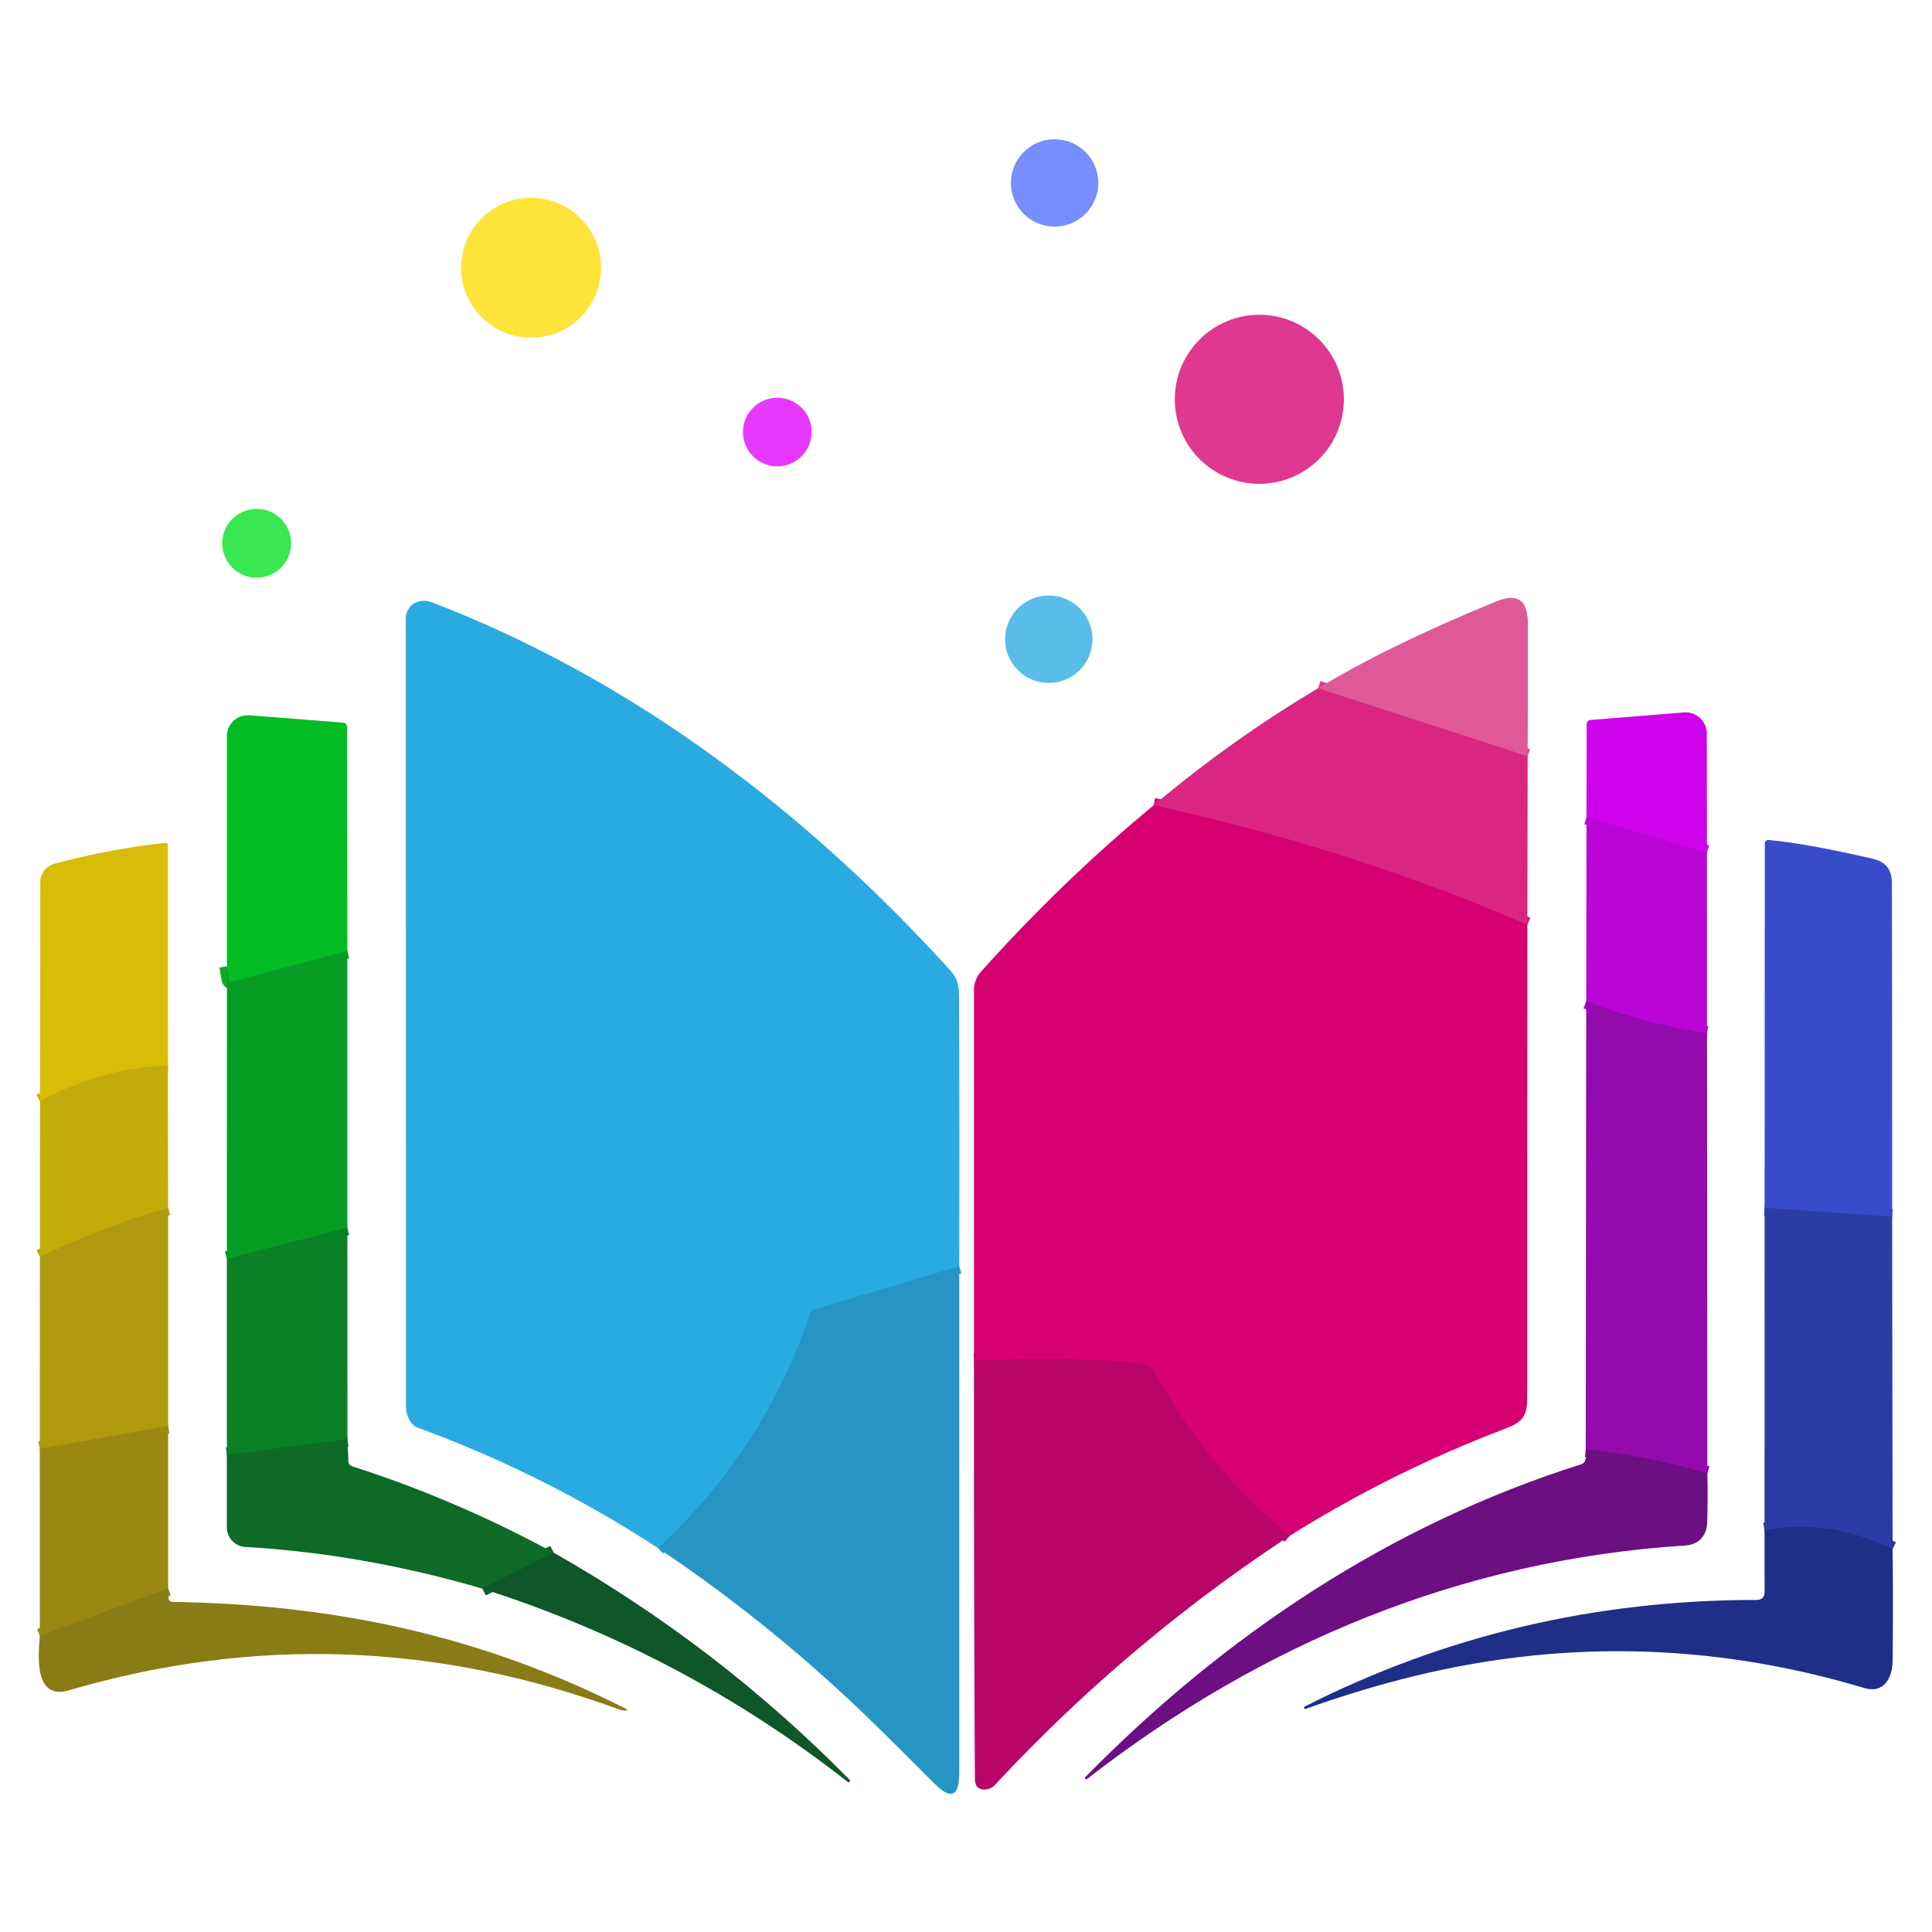 <?xml version="1.0" encoding="UTF-8" standalone="no"?>
<!DOCTYPE svg PUBLIC "-//W3C//DTD SVG 1.1//EN" "http://www.w3.org/Graphics/SVG/1.1/DTD/svg11.dtd">
<svg xmlns="http://www.w3.org/2000/svg" version="1.1" viewBox="0.00 0.00 256.00 256.00">
<g stroke-width="2.00" fill="none" stroke-linecap="butt">
<path stroke="#dd3f8e" vector-effect="non-scaling-stroke" d="
  M 202.42 100.21
  L 174.65 91.20"
/>
<path stroke="#d8137a" vector-effect="non-scaling-stroke" d="
  M 202.39 122.53
  Q 178.48 112.27 152.85 106.72"
/>
<path stroke="#c7036d" vector-effect="non-scaling-stroke" d="
  M 170.87 203.52
  Q 159.71 194.19 152.92 181.69
  Q 152.68 181.24 152.20 181.08
  Q 150.64 180.56 149.45 180.47
  Q 139.88 179.72 129.06 180.31"
/>
<path stroke="#28a0d4" vector-effect="non-scaling-stroke" d="
  M 127.11 167.77
  L 107.97 173.49
  Q 107.50 173.63 107.34 174.10
  Q 101.23 192.16 87.19 205.13"
/>
<path stroke="#c404e1" vector-effect="non-scaling-stroke" d="
  M 226.18 112.97
  L 210.22 108.27"
/>
<path stroke="#a708c2" vector-effect="non-scaling-stroke" d="
  M 226.19 136.96
  Q 218.08 135.66 210.18 132.68"
/>
<path stroke="#7f0d98" vector-effect="non-scaling-stroke" d="
  M 226.23 195.25
  Q 218.23 192.88 210.12 192.05"
/>
<path stroke="#06ad25" vector-effect="non-scaling-stroke" d="
  M 46.03 126.01
  L 30.87 130.04
  Q 30.41 130.16 30.34 129.70
  L 30.07 128.04"
/>
<path stroke="#098f26" vector-effect="non-scaling-stroke" d="
  M 46.03 162.67
  L 30.06 166.79"
/>
<path stroke="#0c7627" vector-effect="non-scaling-stroke" d="
  M 46.04 190.69
  L 30.06 192.79"
/>
<path stroke="#0e6028" vector-effect="non-scaling-stroke" d="
  M 73.37 205.74
  L 63.92 210.51"
/>
<path stroke="#3244b9" vector-effect="non-scaling-stroke" d="
  M 250.72 161.21
  L 233.82 160.04"
/>
<path stroke="#253597" vector-effect="non-scaling-stroke" d="
  M 250.78 205.25
  Q 242.50 201.22 233.81 202.76"
/>
<path stroke="#ceb409" vector-effect="non-scaling-stroke" d="
  M 22.25 141.22
  Q 13.55 141.47 5.30 145.94"
/>
<path stroke="#b9a30d" vector-effect="non-scaling-stroke" d="
  M 22.28 160.04
  Q 13.44 162.60 5.29 166.56"
/>
<path stroke="#a59111" vector-effect="non-scaling-stroke" d="
  M 22.28 188.95
  L 5.27 191.98"
/>
<path stroke="#928215" vector-effect="non-scaling-stroke" d="
  M 22.28 210.45
  L 5.28 216.78"
/>
</g>
<circle fill="#526efe" fill-opacity="0.780" cx="139.74" cy="24.24" r="5.79"/>
<circle fill="#fedc00" fill-opacity="0.780" cx="70.37" cy="35.48" r="9.27"/>
<circle fill="#d40072" fill-opacity="0.780" cx="166.87" cy="52.91" r="11.20"/>
<circle fill="#e100fe" fill-opacity="0.780" cx="103.00" cy="57.25" r="4.55"/>
<circle fill="#00e022" fill-opacity="0.780" cx="34.01" cy="71.99" r="4.56"/>
<circle fill="#29aae1" fill-opacity="0.780" cx="138.97" cy="84.70" r="5.79"/>
<path fill="#df5999" d="
  M 202.42 100.21
  L 174.65 91.20
  Q 183.96 85.55 198.21 79.71
  C 201.30 78.44 202.46 79.73 202.46 82.75
  Q 202.47 91.48 202.42 100.21
  Z"
/>
<path fill="#29abe2" d="
  M 127.11 167.77
  L 107.97 173.49
  Q 107.50 173.63 107.34 174.10
  Q 101.23 192.16 87.19 205.13
  Q 72.15 195.32 55.36 189.18
  Q 54.54 188.88 54.08 187.79
  Q 53.80 187.13 53.80 186.41
  Q 53.80 134.08 53.77 82.03
  C 53.77 80.09 55.54 79.17 57.25 79.82
  C 83.97 90.06 106.94 107.68 125.89 128.55
  C 127.29 130.09 127.08 131.52 127.09 133.45
  Q 127.16 150.63 127.11 167.77
  Z"
/>
<path fill="#da2582" d="
  M 174.65 91.20
  L 202.42 100.21
  L 202.39 122.53
  Q 178.48 112.27 152.85 106.72
  Q 163.24 97.98 174.65 91.20
  Z"
/>
<path fill="#ce03eb" d="
  M 226.18 112.97
  L 210.22 108.27
  L 210.25 96.01
  Q 210.25 95.45 210.80 95.40
  L 223.12 94.40
  A 2.81 2.81 0.0 0 1 226.16 97.20
  L 226.18 112.97
  Z"
/>
<path fill="#04bc24" d="
  M 46.03 126.01
  L 30.87 130.04
  Q 30.41 130.16 30.34 129.70
  L 30.07 128.04
  L 30.07 97.53
  A 2.77 2.77 0.0 0 1 33.05 94.78
  L 45.36 95.74
  Q 46.00 95.79 46.00 96.43
  L 46.03 126.01
  Z"
/>
<path fill="#d60072" d="
  M 202.39 122.53
  Q 202.37 153.78 202.37 185.21
  C 202.37 187.73 201.70 188.46 199.34 189.35
  Q 184.33 195.07 170.87 203.52
  Q 159.71 194.19 152.92 181.69
  Q 152.68 181.24 152.20 181.08
  Q 150.64 180.56 149.45 180.47
  Q 139.88 179.72 129.06 180.31
  Q 129.05 156.07 129.05 131.25
  Q 129.05 129.80 130.00 128.74
  Q 140.68 116.79 152.85 106.72
  Q 178.48 112.27 202.39 122.53
  Z"
/>
<path fill="#ba05d6" d="
  M 226.18 112.97
  L 226.19 136.96
  Q 218.08 135.66 210.18 132.68
  L 210.22 108.27
  L 226.18 112.97
  Z"
/>
<path fill="#384cca" d="
  M 250.72 161.21
  L 233.82 160.04
  L 233.85 111.84
  Q 233.85 111.26 234.43 111.31
  Q 239.59 111.80 248.22 113.81
  Q 250.69 114.39 250.69 117.00
  Q 250.73 139.11 250.72 161.21
  Z"
/>
<path fill="#d8bc07" d="
  M 22.25 141.22
  Q 13.55 141.47 5.30 145.94
  L 5.34 116.86
  A 2.49 2.48 -7.7 0 1 7.17 114.47
  Q 14.51 112.50 21.92 111.68
  A 0.28 0.28 0.0 0 1 22.23 111.96
  L 22.25 141.22
  Z"
/>
<path fill="#079d25" d="
  M 46.03 126.01
  L 46.03 162.67
  L 30.06 166.79
  L 30.07 128.04
  L 30.34 129.70
  Q 30.41 130.16 30.87 130.04
  L 46.03 126.01
  Z"
/>
<path fill="#930aad" d="
  M 226.19 136.96
  L 226.23 195.25
  Q 218.23 192.88 210.12 192.05
  L 210.18 132.68
  Q 218.08 135.66 226.19 136.96
  Z"
/>
<path fill="#c3ab0b" d="
  M 22.25 141.22
  L 22.28 160.04
  Q 13.44 162.60 5.29 166.56
  L 5.30 145.94
  Q 13.55 141.47 22.25 141.22
  Z"
/>
<path fill="#af9a0f" d="
  M 22.28 160.04
  L 22.28 188.95
  L 5.27 191.98
  L 5.29 166.56
  Q 13.44 162.60 22.28 160.04
  Z"
/>
<path fill="#2b3ca7" d="
  M 250.72 161.21
  L 250.78 205.25
  Q 242.50 201.22 233.81 202.76
  L 233.82 160.04
  L 250.72 161.21
  Z"
/>
<path fill="#0b8127" d="
  M 46.03 162.67
  L 46.04 190.69
  L 30.06 192.79
  L 30.06 166.79
  L 46.03 162.67
  Z"
/>
<path fill="#2695c5" d="
  M 127.11 167.77
  L 127.11 234.91
  Q 127.11 239.66 123.77 236.29
  Q 120.74 233.23 116.47 229.03
  Q 102.92 215.66 87.19 205.13
  Q 101.23 192.16 107.34 174.10
  Q 107.50 173.63 107.97 173.49
  L 127.11 167.77
  Z"
/>
<path fill="#b80567" d="
  M 170.87 203.52
  Q 149.23 217.79 131.86 236.49
  A 1.96 1.96 0.0 0 1 130.26 237.11
  Q 129.19 237.02 129.18 235.69
  Q 129.03 208.29 129.06 180.31
  Q 139.88 179.72 149.45 180.47
  Q 150.64 180.56 152.20 181.08
  Q 152.68 181.24 152.92 181.69
  Q 159.71 194.19 170.87 203.52
  Z"
/>
<path fill="#9a8813" d="
  M 22.28 188.95
  L 22.28 210.45
  L 5.28 216.78
  L 5.27 191.98
  L 22.28 188.95
  Z"
/>
<path fill="#0d6a27" d="
  M 46.04 190.69
  L 46.16 193.62
  Q 46.19 194.14 46.69 194.30
  Q 60.48 198.73 73.37 205.74
  L 63.92 210.51
  Q 48.23 205.90 32.51 204.98
  A 2.61 2.60 -88.5 0 1 30.06 202.39
  L 30.06 192.79
  L 46.04 190.69
  Z"
/>
<path fill="#6b0f83" d="
  M 226.23 195.25
  Q 226.32 198.45 226.21 201.74
  C 226.15 203.56 225.04 204.68 223.26 204.79
  C 193.72 206.68 167.13 217.76 144.05 235.72
  Q 143.92 235.83 143.80 235.70
  L 143.80 235.70
  Q 143.70 235.59 143.81 235.48
  C 162.21 216.73 184.16 202.04 209.50 194.03
  Q 209.96 193.89 210.07 193.43
  Q 210.23 192.81 210.12 192.05
  Q 218.23 192.88 226.23 195.25
  Z"
/>
<path fill="#1f2e87" d="
  M 250.78 205.25
  Q 250.87 212.62 250.78 220.06
  C 250.76 222.35 249.61 224.44 247.06 223.68
  Q 216.45 214.51 185.57 222.55
  Q 179.33 224.17 173.02 226.43
  Q 172.87 226.48 172.81 226.34
  L 172.81 226.33
  Q 172.75 226.20 172.88 226.13
  Q 200.68 212.00 232.74 212.00
  Q 233.82 212.00 233.82 210.92
  L 233.81 202.76
  Q 242.50 201.22 250.78 205.25
  Z"
/>
<path fill="#0f5628" d="
  M 63.92 210.51
  L 73.37 205.74
  Q 95.08 218.06 112.58 235.83
  Q 112.69 235.95 112.58 236.08
  L 112.58 236.09
  Q 112.46 236.21 112.33 236.11
  Q 90.44 218.96 63.92 210.51
  Z"
/>
<path fill="#897b16" d="
  M 22.28 210.45
  L 22.33 211.70
  Q 22.35 212.25 22.91 212.26
  C 44.31 212.60 63.70 216.69 82.86 226.38
  Q 83.40 226.65 82.79 226.66
  Q 82.44 226.66 82.11 226.54
  Q 45.92 213.21 9.15 223.97
  C 4.73 225.27 4.98 220.02 5.28 216.78
  L 22.28 210.45
  Z"
/>
</svg>

